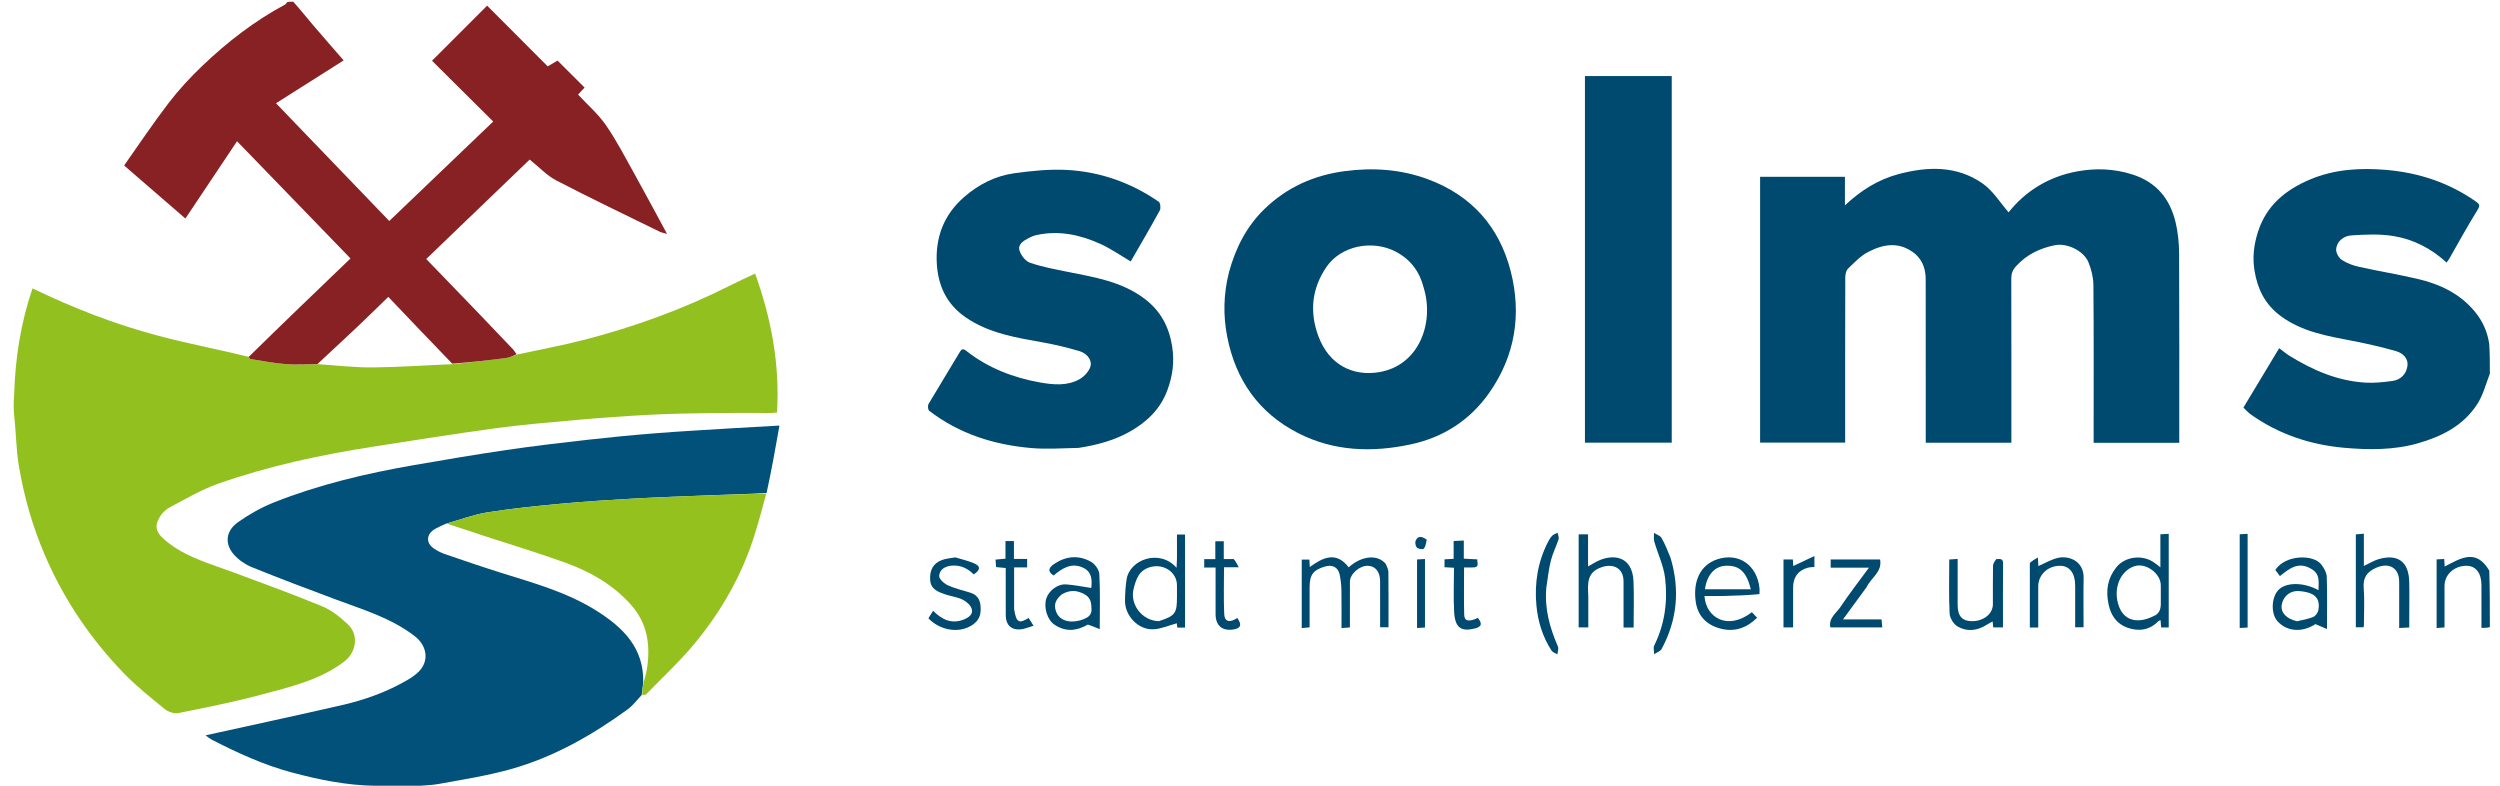<?xml version="1.0" encoding="UTF-8" standalone="no"?><svg xmlns="http://www.w3.org/2000/svg" xmlns:inkscape="http://www.inkscape.org/namespaces/inkscape" xmlns:sodipodi="http://sodipodi.sourceforge.net/DTD/sodipodi-0.dtd" xmlns:svg="http://www.w3.org/2000/svg" enable-background="new 0 0 1475 468" height="55" id="Layer_1" inkscape:version="1.3.2 (091e20e, 2023-11-25, custom)" sodipodi:docname="logo-solms.svg" version="1.1" viewBox="0 0 1475 468" width="175" x="0px" xml:space="preserve" y="0px"><defs id="defs41"/><sodipodi:namedview bordercolor="#000000" borderopacity="0.25" id="namedview41" inkscape:current-layer="Layer_1" inkscape:cx="516.98616" inkscape:cy="221.85232" inkscape:deskcolor="#d1d1d1" inkscape:pagecheckerboard="0" inkscape:pageopacity="0.0" inkscape:showpageshadow="2" inkscape:window-height="1051" inkscape:window-maximized="1" inkscape:window-width="1920" inkscape:window-x="-9" inkscape:window-y="134" inkscape:zoom="1.4942373" pagecolor="#ffffff"/>

<path d=" M300.983,211.164   C314.345,208.264 327.817,205.796 341.045,202.378   C371.068,194.62 400.102,184.073 427.822,170.055   C432.59,167.644 437.465,165.444 442.725,162.94   C452.31,189.626 457.538,216.884 455.754,245.718   C454.362,245.811 452.933,245.985 451.503,245.987   C440.008,246.01 428.511,245.87 417.018,246.035   C404.587,246.214 392.148,246.427 379.735,247.065   C365.593,247.792 351.458,248.813 337.352,250.056   C320.844,251.511 304.31,252.905 287.893,255.115   C263.781,258.361 239.752,262.238 215.708,265.973   C184.133,270.878 152.923,277.526 122.759,288.165   C112.865,291.654 103.656,297.153 94.299,302.047   C91.918,303.293 89.609,305.41 88.234,307.705   C84.436,314.043 85.795,317.8 93.974,323.91   C105.37,332.423 119.058,336.107 132.162,340.99   C149.835,347.577 167.586,353.99 184.999,361.213   C190.581,363.529 195.684,367.661 200.142,371.875   C207.029,378.386 205.08,388.726 197.844,394.167   C183.026,405.31 165.452,409.211 148.236,413.841   C132.071,418.188 115.599,421.441 99.174,424.732   C96.707,425.227 93.168,424.03 91.131,422.376   C82.828,415.634 74.395,408.916 66.962,401.264   C46.836,380.544 30.907,356.97 19.506,330.258   C12.227,313.205 7.221,295.586 4.186,277.437   C2.536,267.569 2.519,257.428 1.383,247.205   C1,243.307 1,239.614 1.383,235.255   C2.002,213.131 5.36,192.237 12.312,171.761   C36.833,183.611 61.395,193.121 86.885,199.9   C104.77,204.656 122.999,208.123 141.118,212.548   C141.496,213.249 141.795,213.798 142.17,213.856   C149.111,214.932 156.033,216.323 163.019,216.867   C169.312,217.357 175.679,216.905 182.444,216.924   C193.557,217.654 204.244,218.949 214.919,218.853   C230.613,218.712 246.298,217.579 262.442,216.924   C273.392,215.757 283.897,214.61 294.374,213.247   C296.629,212.954 298.783,211.879 300.983,211.164  z" fill="#92C01F" id="path2" opacity="1" stroke="none"/>
<path d=" M221.467,469   C219.51,468.667 218.024,468.062 216.529,468.042   C199.454,467.812 182.906,464.433 166.494,460.028   C149.992,455.598 134.605,448.508 119.469,440.786   C117.94,440.007 116.607,438.846 115.383,438   C142.686,431.972 169.829,426.153 196.88,419.932   C210.463,416.808 223.555,412.092 235.658,405.008   C238.026,403.622 240.368,402.025 242.31,400.108   C248.749,393.751 247.357,384.595 240,378.924   C225.853,368.017 209.056,363.089 192.732,356.988   C176.116,350.777 159.511,344.521 143.069,337.872   C139.119,336.274 135.203,333.601 132.373,330.437   C127.047,324.48 126.782,316.663 134.811,310.974   C141.468,306.256 148.81,302.157 156.391,299.154   C183.244,288.515 211.262,281.956 239.657,277.01   C257.904,273.833 276.174,270.752 294.496,268.053   C310.311,265.722 326.196,263.834 342.083,262.042   C355.915,260.482 369.779,259.137 383.656,258.048   C399.242,256.826 414.857,255.977 430.462,255.007   C438.827,254.486 447.196,254.052 457.224,253.485   C454.741,267.536 452.465,280.409 449.554,293.64   C437.838,294.332 426.755,294.591 415.677,295.017   C400.164,295.612 384.648,296.18 369.148,297.042   C355.018,297.828 340.885,298.741 326.796,300.057   C312.277,301.414 297.739,302.873 283.349,305.168   C275.088,306.486 267.105,309.554 258.63,311.911   C256.235,312.985 254.155,313.889 252.189,314.995   C246.852,317.999 246.447,323.363 251.381,326.704   C253.355,328.041 255.542,329.198 257.792,329.972   C268.753,333.741 279.72,337.505 290.776,340.985   C310.62,347.231 330.793,352.691 348.58,363.991   C364.007,373.791 376.46,385.761 376.098,406.402   C375.745,409.211 375.455,411.607 375.164,414.004   C372.381,416.882 369.95,420.245 366.759,422.561   C345.456,438.024 322.713,450.98 297.255,458.118   C283.296,462.031 268.857,464.304 254.56,466.9   C248.935,467.921 243.104,467.804 237.183,468.603   C231.978,469 226.956,469 221.467,469  z" fill="#01517B" id="path3" opacity="1" stroke="none"/>

<path d=" M141.118,212.548   C161.144,192.895 181.215,173.623 201.717,153.936   C179.281,130.756 157.193,107.936 134.14,84.119   C123.886,99.471 113.768,114.618 103.385,130.162   C92.18,120.464 80.009,109.93 66.879,98.566   C75.789,85.975 84.23,73.296 93.481,61.239   C99.482,53.418 106.264,46.082 113.403,39.27   C128.296,25.056 144.52,12.504 162.74,2.71   C163.16,2.484 163.46,2.032 163.908,1.342   C165.067,1 166.133,1 167.6,1   C171.716,5.548 175.356,10.161 179.164,14.63   C185.399,21.947 191.744,29.17 197.641,35.97   C184.067,44.57 170.818,52.964 157.353,61.494   C180.273,85.324 202.337,108.263 224.816,131.635   C245.622,111.726 266.154,92.079 286.732,72.388   C274.593,60.332 262.312,48.135 250.272,36.178   C261.402,25.05 272.28,14.173 283.096,3.358   C294.942,15.228 307.024,27.335 319.188,39.523   C321.572,38.125 323.35,37.083 325.056,36.083   C330.349,41.369 335.618,46.629 341.151,52.154   C339.891,53.516 338.569,54.945 337.281,56.336   C342.872,62.367 349.239,67.867 353.875,74.566   C360.212,83.722 365.351,93.724 370.787,103.484   C377.248,115.084 383.481,126.813 390.281,139.35   C388.27,138.735 386.919,138.512 385.742,137.935   C365.216,127.865 344.572,118.021 324.293,107.476   C318.603,104.518 313.999,99.469 308.458,95.027   C288.153,114.544 267.509,134.388 246.831,154.264   C256.924,164.717 266.734,174.848 276.51,185.01   C283.862,192.653 291.185,200.325 298.481,208.022   C299.246,208.83 299.737,209.897 300.67,211.004   C298.783,211.879 296.629,212.954 294.374,213.247   C283.897,214.61 273.392,215.757 262.334,216.616   C249.367,203.223 236.964,190.194 224.236,176.825   C218.187,182.689 212.215,188.589 206.119,194.358   C198.134,201.915 190.053,209.37 182.013,216.868   C175.679,216.905 169.312,217.357 163.019,216.867   C156.033,216.323 149.111,214.932 142.17,213.856   C141.795,213.798 141.496,213.249 141.118,212.548  z" fill="#872123" id="path5" opacity="1" stroke="none"/>
<path d=" M1476,222.532   C1473.603,228.851 1471.991,235.2 1468.654,240.454   C1460.47,253.342 1447.625,259.89 1433.361,263.99   C1418.834,268.165 1403.821,268.012 1389.146,266.71   C1369.173,264.939 1350.269,258.675 1333.628,246.875   C1332.02,245.735 1330.709,244.176 1329.216,242.769   C1336.247,231.094 1343.216,219.521 1350.515,207.401   C1352.775,209.078 1354.59,210.639 1356.602,211.883   C1370.509,220.489 1385.266,226.907 1401.811,227.9   C1407.183,228.222 1412.672,227.649 1418.027,226.907   C1422.822,226.242 1426.117,222.961 1426.87,218.265   C1427.64,213.462 1424.191,210.328 1420.163,209.164   C1411.653,206.706 1402.974,204.742 1394.27,203.06   C1379.161,200.139 1363.999,197.651 1351.183,188.064   C1342.167,181.32 1337.69,172.359 1335.851,161.384   C1334.479,153.198 1335.466,145.572 1337.956,137.88   C1342.995,122.319 1354.294,113.115 1368.789,106.956   C1383.409,100.744 1398.843,99.902 1414.209,101.196   C1433.462,102.817 1451.554,108.723 1467.619,119.999   C1470.046,121.701 1470.254,122.49 1468.563,125.202   C1462.748,134.526 1457.504,144.206 1452.027,153.742   C1451.559,154.557 1450.982,155.307 1450.25,156.393   C1441.146,148.02 1430.572,142.606 1418.84,140.635   C1410.588,139.248 1401.92,139.653 1393.501,140.212   C1389.104,140.504 1384.949,143.438 1384.457,148.403   C1384.253,150.459 1385.978,153.56 1387.778,154.767   C1390.776,156.779 1394.435,158.121 1398,158.914   C1409.531,161.478 1421.207,163.399 1432.711,166.066   C1446.114,169.172 1458.285,174.849 1467.21,185.801   C1471.656,191.256 1474.569,197.559 1475.627,204.855   C1476,210.688 1476,216.376 1476,222.532  z" fill="#00496F" id="path6" opacity="1" stroke="none"/>
<path d=" M1476,373.531   C1474.505,374 1473.009,374 1471,374   C1471,365.437 1471.01,356.992 1470.997,348.546   C1470.986,341.282 1467.599,336.974 1461.955,337   C1454.713,337.034 1449.005,342.295 1449.001,348.949   C1448.996,357.085 1449,365.221 1449,373.713   C1447.408,373.836 1446.01,373.945 1444.294,374.078   C1444.294,360.437 1444.294,347.033 1444.294,333.202   C1445.588,333.134 1446.981,333.061 1448.823,332.963   C1448.919,334.567 1449.005,335.982 1449.093,337.442   C1458.345,332.708 1467.732,326.347 1475.658,339.895   C1476,351.021 1476,362.042 1476,373.531  z" fill="#00496F" id="path7" opacity="1" stroke="none"/>
<path d=" M1133.716,151.221   C1124.694,143.921 1115.398,145.05 1105.746,150.046   C1101.209,152.394 1097.449,156.392 1093.698,160.016   C1092.525,161.15 1092.074,163.503 1092.068,165.301   C1091.973,196.132 1092,226.963 1092,257.794   C1092,259.621 1092,261.449 1092,263.638   C1075.146,263.638 1058.413,263.638 1041.339,263.638   C1041.339,211.097 1041.339,158.367 1041.339,105.318   C1057.944,105.318 1074.676,105.318 1091.854,105.318   C1091.854,110.632 1091.854,116.022 1091.854,122.336   C1101.491,113.32 1111.642,106.979 1123.599,103.767   C1141.083,99.069 1158.406,98.546 1173.81,109.253   C1180.078,113.609 1184.371,120.805 1189.355,126.473   C1199.262,113.948 1213.154,105.172 1230.365,102.054   C1241.276,100.078 1252.057,100.458 1262.856,103.84   C1277.399,108.394 1285.526,118.432 1288.869,132.638   C1290.279,138.632 1290.878,144.943 1290.91,151.115   C1291.095,186.779 1291,222.443 1291,258.108   C1291,259.906 1291,261.704 1291,263.749   C1273.92,263.749 1257.188,263.749 1240,263.749   C1240,261.827 1240,260.042 1240,258.258   C1240,228.76 1240.127,199.26 1239.867,169.765   C1239.827,165.203 1238.619,160.41 1236.883,156.16   C1234.087,149.317 1224.08,144.63 1216.989,146.041   C1207.988,147.834 1200.137,151.585 1193.814,158.536   C1191.716,160.843 1190.94,162.969 1190.948,165.955   C1191.032,196.62 1191,227.284 1191,257.949   C1191,259.762 1191,261.574 1191,263.692   C1174.034,263.692 1157.302,263.692 1140,263.692   C1140,261.955 1140,260.186 1140,258.416   C1140,227.752 1140.036,197.087 1139.968,166.423   C1139.956,160.729 1138.458,155.466 1133.716,151.221  z" fill="#00496F" id="path8" opacity="1" stroke="none"/>
<path d=" M724.998,162.096   C728.979,147.512 735.547,134.72 746.163,124.448   C759.392,111.648 775.418,104.415 793.675,101.974   C810.65,99.705 827.221,100.762 843.421,106.756   C869.519,116.411 886.017,135.083 892.788,161.578   C899.359,187.289 895.493,211.875 879.982,233.993   C868.526,250.327 852.601,260.506 833.409,264.647   C810.421,269.608 787.439,268.924 766.018,257.9   C742.727,245.914 729.057,226.43 723.973,200.786   C721.424,187.93 721.688,175.197 724.998,162.096  M841.008,171.566   C838.618,161.925 833.22,154.567 824.371,149.922   C810.529,142.659 791.78,146.213 783.003,159.053   C774.203,171.926 772.921,185.977 778.227,200.244   C784.734,217.738 799.157,224.112 814.13,221.714   C838.319,217.842 847.315,192.193 841.008,171.566  z" fill="#00496F" id="path9" opacity="1" stroke="none"/>
<path d=" M635.486,266.776   C625.73,266.972 616.34,267.675 607.083,266.863   C584.948,264.922 564.271,258.424 546.405,244.652   C545.651,244.071 545.461,241.609 546.037,240.628   C552.102,230.313 558.445,220.162 564.536,209.862   C565.811,207.705 566.646,207.516 568.589,209.044   C581.468,219.18 596.395,224.93 612.284,227.776   C620.138,229.182 628.667,230.059 636.074,225.795   C638.981,224.122 642.152,220.629 642.618,217.57   C643.198,213.769 639.801,210.277 635.877,209.126   C628.928,207.087 621.854,205.349 614.727,204.065   C598.463,201.136 582.064,198.639 568.055,188.964   C557.063,181.372 551.78,170.548 550.968,157.29   C549.995,141.413 555.102,128.018 567.056,117.505   C575.742,109.866 585.926,104.702 597.37,103.152   C607.608,101.766 618.073,100.665 628.343,101.214   C648.261,102.279 666.68,108.782 683.159,120.183   C684.142,120.862 684.463,124.077 683.751,125.379   C678.166,135.595 672.253,145.633 666.439,155.73   C660.624,152.309 654.928,148.298 648.703,145.436   C636.519,139.836 623.728,137.069 610.257,140.026   C608.71,140.366 607.179,140.992 605.777,141.74   C602.695,143.383 598.976,145.412 600.24,149.34   C601.156,152.187 603.846,155.624 606.512,156.524   C613.821,158.991 621.497,160.442 629.095,161.962   C644.957,165.136 660.943,167.681 674.462,177.765   C684.166,185.004 689.244,194.48 691.126,206.324   C692.583,215.493 691.439,223.969 688.217,232.582   C684.043,243.737 676.13,251.248 666.187,256.93   C656.819,262.283 646.54,265.051 635.486,266.776  z" fill="#00496F" id="path10" opacity="1" stroke="none"/>
<path d=" M937,194   C937,144.211 937,94.922 937,45.316   C954.276,45.316 971.336,45.316 988.699,45.316   C988.699,117.955 988.699,190.661 988.699,263.684   C971.724,263.684 954.664,263.684 937,263.684   C937,240.67 937,217.585 937,194  z" fill="#00496F" id="path11" opacity="1" stroke="none"/>
<path d=" M375.523,414.002   C375.455,411.607 375.745,409.211 376.423,406.189   C377.385,402.704 378.11,399.866 378.505,396.982   C380.361,383.449 378.292,370.97 368.867,360.328   C358.142,348.217 344.518,340.518 329.639,335.134   C313.49,329.291 297.01,324.362 280.681,319.015   C273.445,316.646 266.225,314.229 258.997,311.834   C267.105,309.554 275.088,306.486 283.349,305.168   C297.739,302.873 312.277,301.414 326.796,300.057   C340.885,298.741 355.018,297.828 369.148,297.042   C384.648,296.18 400.164,295.612 415.677,295.017   C426.755,294.591 437.838,294.332 449.377,293.998   C446.124,305.895 443.032,318.03 438.564,329.636   C431.017,349.238 420.095,367.126 406.748,383.259   C397.854,394.01 387.506,403.558 377.761,413.598   C377.39,413.98 376.52,413.877 375.523,414.002  z" fill="#95C11F" id="path12" opacity="1" stroke="none"/>
<path d=" M818.386,335.903   C819.125,337.729 819.925,339.272 819.941,340.824   C820.052,351.631 820,362.44 820,373.622   C818.367,373.622 816.872,373.622 815,373.622   C815,364.427 815.013,355.306 814.995,346.185   C814.984,340.593 812.196,337.121 807.682,337.002   C802.761,336.872 797.036,341.883 797.013,346.455   C796.968,355.424 797,364.393 797,373.72   C795.403,373.839 794.006,373.944 792,374.094   C792,366.408 792.097,358.971 791.954,351.538   C791.894,348.463 791.553,345.35 790.927,342.34   C789.987,337.818 786.551,336.073 782.01,337.47   C775.031,339.615 773,342.414 773,349.892   C773,357.699 773,365.507 773,373.671   C771.444,373.816 770.045,373.947 768.31,374.109   C768.31,360.478 768.31,347.073 768.31,333.334   C769.73,333.334 771.263,333.334 772.883,333.334   C772.952,334.728 773.018,336.044 773.104,337.758   C780.975,331.979 788.823,328.222 796.286,337.911   C804.008,330.93 813.597,330.054 818.386,335.903  z" fill="#00496F" id="path13" opacity="1" stroke="none"/>
<path d=" M1275.852,334.977   C1277.242,335.872 1278.248,336.709 1279.758,337.966   C1279.758,331.242 1279.758,324.921 1279.758,318.248   C1281.624,318.142 1283.025,318.063 1284.722,317.967   C1284.722,336.62 1284.722,355.037 1284.722,373.726   C1283.328,373.726 1281.923,373.726 1280.21,373.726   C1280.096,372.361 1279.978,370.942 1279.847,369.373   C1279.385,369.586 1278.872,369.677 1278.575,369.98   C1273.289,375.374 1266.857,376.264 1260.14,373.883   C1253.757,371.622 1250.323,366.705 1248.889,359.922   C1247.165,351.765 1248.226,344.581 1253.472,337.957   C1258.631,331.442 1269.005,330.166 1275.852,334.977  M1275.543,367.062   C1278.945,365.748 1280.036,363.059 1280.007,359.659   C1279.976,355.995 1280.005,352.33 1279.999,348.665   C1279.986,341.571 1271.171,335.077 1264.445,337.204   C1255.568,340.011 1251.271,351.172 1255.142,361.362   C1258.202,369.415 1265.869,371.818 1275.543,367.062  z" fill="#00496F" id="path14" opacity="1" stroke="none"/>
<path d=" M694,332.643   C694,327.705 694,323.222 694,318.372   C695.642,318.372 697.137,318.372 698.798,318.372   C698.798,336.871 698.798,355.275 698.798,373.834   C697.158,373.834 695.72,373.834 694.217,373.834   C694.064,372.598 693.93,371.516 693.898,371.251   C689.268,372.508 684.724,374.557 680.076,374.829   C671.085,375.354 662.951,366.859 663.046,357.758   C663.091,353.522 663.348,349.247 663.998,345.066   C665.841,333.22 683.741,326.727 693.761,338.215   C693.859,336.124 693.929,334.611 694,332.643  M683.206,369.996   C692.925,366.821 694,365.395 694,355.672   C694,353.346 694,351.019 694,348.693   C693.999,340.891 686.333,335.795 678.653,337.634   C671.364,339.379 669.645,344.947 668.175,350.755   C665.836,359.992 673.217,369.775 683.206,369.996  z" fill="#00496F" id="path15" opacity="1" stroke="none"/>
<path d=" M939,355.028   C939,361.493 939,367.463 939,373.714   C936.993,373.714 935.262,373.714 933.263,373.714   C933.263,355.336 933.263,336.936 933.263,318.268   C935.029,318.268 936.761,318.268 938.85,318.268   C938.85,324.399 938.85,330.508 938.85,337.416   C941.045,336.16 942.604,335.159 944.254,334.341   C953.651,329.679 965.28,331.037 965.926,346.205   C966.314,355.311 965.998,364.447 965.998,373.781   C963.881,373.781 962.152,373.781 960,373.781   C960,364.488 960.018,355.37 959.995,346.251   C959.975,338.61 954.157,335.395 946.965,337.832   C938.04,340.856 938.633,347.545 939,355.028  z" fill="#00496F" id="path16" opacity="1" stroke="none"/>
<path d=" M1040.94,353.883   C1033.808,354.564 1026.725,354.821 1019.639,354.984   C1015.835,355.072 1012.027,355 1008.202,355   C1008.982,367.656 1021.761,375.953 1036.448,364.656   C1037.349,365.619 1038.311,366.646 1039.53,367.948   C1033.299,374.165 1026.062,376.437 1018.277,374.551   C1009.974,372.54 1004.162,367.362 1002.949,358.084   C1001.363,345.956 1005.789,336.565 1015.663,333.199   C1028.293,328.893 1039.529,336.322 1040.986,350.427   C1041.088,351.414 1040.992,352.422 1040.94,353.883  M1029.354,351   C1031.483,351 1033.611,351 1035.823,351   C1033.239,340.503 1028.848,336.529 1020.653,337   C1014.175,337.373 1009.672,342.487 1008.478,351   C1015.133,351 1021.76,351 1029.354,351  z" fill="#00496F" id="path17" opacity="1" stroke="none"/>
<path d=" M1369.864,338.978   C1362.024,334.144 1356.609,338.614 1350.959,343.152   C1350.025,341.895 1349.118,340.676 1348.219,339.465   C1354.359,330.249 1370.877,330.117 1375.574,336.213   C1377.168,338.281 1378.754,340.995 1378.846,343.469   C1379.215,353.438 1378.999,363.427 1378.999,374.679   C1376.454,373.594 1374.564,372.789 1372.097,371.738   C1364.354,376.787 1355.311,376.384 1349.54,370.056   C1345.664,365.807 1345.74,356.557 1349.69,351.815   C1353.946,346.708 1364.933,346.551 1373.933,351.554   C1373.91,346.959 1375.133,342.136 1369.864,338.978  M1361.194,370.043   C1364.428,369.231 1367.796,368.742 1370.833,367.464   C1372.225,366.879 1373.62,364.859 1373.891,363.295   C1375.362,354.8 1369.678,352.749 1362.782,352.091   C1357.07,351.545 1352.799,355.191 1352.018,360.375   C1351.353,364.793 1354.652,368.579 1361.194,370.043  z" fill="#00496F" id="path18" opacity="1" stroke="none"/>
<path d=" M640.908,372.013   C633.973,376.004 627.455,376.447 620.929,371.997   C616.777,369.166 614.492,361.811 616.169,356.485   C617.627,351.854 622.928,347.744 627.946,348.087   C632.968,348.43 637.942,349.476 642.955,350.217   C643.336,346.297 643.806,340.853 638.158,338.175   C631.246,334.899 625.651,338.42 620.525,342.794   C616.86,340.455 617.449,338.25 620.681,336.035   C627.706,331.22 635.235,330.479 642.614,334.494   C645.033,335.81 647.61,339.287 647.754,341.906   C648.335,352.486 647.995,363.116 647.995,374.741   C645.287,373.616 643.294,372.788 640.908,372.013  M625.517,353.924   C622.289,356.632 620.279,359.559 621.959,364.184   C624.505,371.193 632.848,371.079 638.334,368.837   C640.917,367.782 643.206,366.499 643.108,362.818   C643.005,358.973 642.654,355.927 638.699,353.84   C634.398,351.569 630.394,351.241 625.517,353.924  z" fill="#00496F" id="path19" opacity="1" stroke="none"/>
<path d=" M1428,367.891   C1428,370.027 1428,371.678 1428,373.76   C1426.088,373.857 1424.352,373.945 1422,374.065   C1422,364.737 1422.012,355.628 1421.996,346.52   C1421.982,338.226 1415.992,334.81 1408.291,338.185   C1402.73,340.622 1400.373,344.067 1400.865,350.314   C1401.439,357.601 1400.993,364.969 1400.98,372.302   C1400.98,372.625 1400.891,372.947 1400.79,373.633   C1399.351,373.633 1397.855,373.633 1396.174,373.633   C1396.174,355.232 1396.174,336.948 1396.174,318.291   C1397.578,318.173 1398.978,318.054 1400.954,317.888   C1400.954,324.338 1400.954,330.553 1400.954,337.105   C1404.267,335.55 1406.882,333.895 1409.737,333.059   C1420.339,329.957 1427.63,333.705 1427.967,346.409   C1428.152,353.403 1428,360.407 1428,367.891  z" fill="#00496F" id="path20" opacity="1" stroke="none"/>
<path d=" M1182.065,333.006   C1184.349,332.965 1186.088,332.586 1186.056,335.572   C1185.92,348.192 1185.998,360.814 1185.998,373.716   C1183.997,373.716 1182.257,373.716 1180.21,373.716   C1180.101,372.709 1179.981,371.613 1179.823,370.16   C1178.602,370.843 1177.469,371.398 1176.415,372.077   C1170.771,375.708 1164.658,376.469 1158.935,373.134   C1156.602,371.773 1154.357,368.182 1154.221,365.496   C1153.685,354.896 1154.001,344.253 1154.001,333.264   C1155.61,333.154 1157.009,333.058 1159,332.921   C1159,342.265 1158.992,351.361 1159.003,360.457   C1159.011,366.91 1161.747,369.985 1167.454,370   C1174.509,370.019 1179.978,365.633 1179.995,359.899   C1180.016,352.247 1179.925,344.594 1180.072,336.944   C1180.097,335.624 1181.066,334.322 1182.065,333.006  z" fill="#00496F" id="path21" opacity="1" stroke="none"/>
<path d=" M561.997,332   C565.912,333.118 569.46,334.053 572.845,335.4   C577.278,337.164 576.948,339.52 572.943,342.137   C569.293,338.488 564.939,336.364 559.457,336.953   C555.514,337.376 552.508,339.528 552.364,343.051   C552.289,344.891 555.313,347.601 557.534,348.631   C561.716,350.569 566.328,351.586 570.768,352.966   C576.172,354.647 577.261,358.67 577.062,363.754   C576.867,368.752 573.881,371.594 569.943,373.47   C562.278,377.123 552.224,374.878 545.941,368.28   C546.781,366.935 547.674,365.507 548.743,363.797   C553.892,368.949 559.62,371.921 566.961,369.034   C569.917,367.871 572.722,365.929 571.762,362.707   C571.094,360.467 568.553,358.244 566.297,357.149   C563.027,355.56 559.196,355.177 555.72,353.951   C551.596,352.497 547.357,350.951 546.997,345.499   C546.607,339.57 548.836,335.482 554,333.576   C556.388,332.695 559.031,332.504 561.997,332  z" fill="#00496F" id="path22" opacity="1" stroke="none"/>
<path d=" M1104.763,349.732   C1100.047,356.114 1095.587,362.232 1090.708,368.925   C1098.815,368.925 1106.064,368.925 1113.662,368.925   C1113.815,370.557 1113.947,371.959 1114.11,373.691   C1103.794,373.691 1093.704,373.691 1083.191,373.691   C1081.996,368.091 1086.799,365.146 1089.275,361.416   C1094.45,353.618 1100.243,346.23 1106.174,338.14   C1098.217,338.14 1090.98,338.14 1083.375,338.14   C1083.375,336.361 1083.375,334.865 1083.375,333.221   C1093.229,333.221 1102.991,333.221 1112.804,333.221   C1114.226,340.739 1107.421,344.042 1104.763,349.732  z" fill="#00496F" id="path23" opacity="1" stroke="none"/>
<path d=" M1202.003,335.31   C1203.41,334.024 1204.814,333.207 1206.809,332.045   C1206.95,334.698 1207.025,336.104 1207.081,337.164   C1210.892,335.511 1214.538,333.324 1218.484,332.353   C1225.221,330.695 1234.24,334.149 1234.041,344.306   C1233.851,353.943 1234,363.587 1234,373.612   C1232.383,373.612 1230.889,373.612 1229,373.612   C1229,365.287 1229.007,357.004 1228.998,348.72   C1228.99,341.438 1225.678,337.07 1220.134,337   C1212.795,336.908 1207.002,342.315 1207,349.264   C1206.998,357.378 1207,365.492 1207,373.793   C1205.194,373.793 1203.799,373.793 1202,373.793   C1202,360.989 1202,348.383 1202.003,335.31  z" fill="#00496F" id="path24" opacity="1" stroke="none"/>
<path d=" M869.888,338   C868.121,338 866.819,338 865.006,338   C865.006,347.567 864.845,356.85 865.082,366.123   C865.182,370.05 867.798,370.578 873.238,368.052   C875.69,371.157 875.961,373.256 871.233,374.392   C863.569,376.234 859.664,374.21 859.109,364.739   C858.596,355.977 859,347.161 859,338.183   C856.965,338.069 855.344,337.978 853.363,337.866   C853.363,336.381 853.363,334.872 853.363,333.161   C855.094,333.067 856.726,332.979 858.79,332.867   C858.79,329.481 858.79,326.06 858.79,322.24   C860.93,322.138 862.666,322.056 864.847,321.952   C864.847,325.601 864.847,329.022 864.847,332.766   C867.666,332.909 870.079,333.032 872.947,333.177   C872.548,335.225 874.697,338.086 869.888,338  z" fill="#00496F" id="path25" opacity="1" stroke="none"/>
<path d=" M987.981,332.221   C993.687,351.32 991.935,369.317 982.707,386.502   C981.937,387.937 979.763,388.62 978.242,389.652   C978.219,387.917 977.582,385.876 978.269,384.493   C984.592,371.752 986.379,358.14 984.754,344.345   C983.884,336.962 980.423,329.898 978.321,322.636   C977.851,321.015 978.174,319.164 978.132,317.419   C979.665,318.392 981.806,319.013 982.613,320.407   C984.708,324.027 986.216,327.987 987.981,332.221  z" fill="#00496F" id="path26" opacity="1" stroke="none"/>
<path d=" M914,350.074   C912.851,362.786 916.158,374.09 920.923,385.15   C921.464,386.407 920.731,388.213 920.589,389.765   C919.403,389.026 917.789,388.564 917.099,387.502   C911.8,379.351 908.994,370.207 908.1,360.659   C906.862,347.433 908.883,334.616 915.071,322.668   C915.74,321.377 916.519,320.066 917.54,319.06   C918.367,318.246 919.633,317.878 920.705,317.312   C920.937,318.591 921.664,320.028 921.313,321.12   C919.936,325.404 917.831,329.481 916.731,333.821   C915.426,338.976 914.877,344.323 914,350.074  z" fill="#00496F" id="path27" opacity="1" stroke="none"/>
<path d=" M727.811,333.004   C729.01,334.423 729.749,335.839 730.811,337.874   C727.265,337.874 724.97,337.874 722.022,337.874   C722.022,347.347 721.718,356.609 722.151,365.836   C722.365,370.406 725.506,371.095 729.897,368.081   C732.883,372.178 732.034,374.358 727.203,374.996   C720.792,375.843 717.002,372.444 717.001,365.84   C716.998,356.721 717,347.603 717,338.063   C714.592,338.063 712.521,338.063 710.23,338.063   C710.23,336.242 710.23,334.843 710.23,333.024   C712.43,333.024 714.505,333.024 716.846,333.024   C716.846,329.335 716.846,326.054 716.846,322.388   C718.609,322.388 720.107,322.388 721.878,322.388   C721.878,325.71 721.878,328.995 721.878,333.001   C723.87,333.001 725.61,333.001 727.811,333.004  z" fill="#00496F" id="path28" opacity="1" stroke="none"/>
<path d=" M597,362.645   C598.226,371.484 600.387,371.358 605.622,368.066   C606.448,369.367 607.275,370.67 608.569,372.708   C605.626,373.551 603.127,374.743 600.563,374.903   C595.127,375.244 592.053,372.087 592.017,366.569   C591.956,357.269 592,347.967 592,338.317   C590.099,338.14 588.365,337.978 586.277,337.783   C586.172,336.426 586.063,335.021 585.93,333.319   C587.915,333.137 589.672,332.976 591.854,332.777   C591.854,329.4 591.854,325.98 591.854,322.286   C593.668,322.286 595.065,322.286 596.889,322.286   C596.889,325.647 596.889,329.062 596.889,332.903   C599.705,332.903 602.111,332.903 604.753,332.903   C604.753,334.724 604.753,336.121 604.753,337.949   C602.272,337.949 599.861,337.949 597,337.949   C597,346.302 597,354.243 597,362.645  z" fill="#00496F" id="path29" opacity="1" stroke="none"/>
<path d=" M1061,358.009   C1061,363.48 1061,368.455 1061,373.712   C1058.996,373.712 1057.265,373.712 1055.264,373.712   C1055.264,360.328 1055.264,346.916 1055.264,333.252   C1057.065,333.252 1058.812,333.252 1060.852,333.252   C1060.941,334.673 1061.03,336.085 1061.096,337.141   C1065.058,335.263 1069.06,333.366 1073.683,331.175   C1073.683,333.848 1073.683,335.583 1073.683,337.708   C1072.482,337.836 1071.014,337.793 1069.666,338.173   C1063.911,339.792 1061,343.848 1061,350.017   C1061,352.515 1061,355.014 1061,358.009  z" fill="#00496F" id="path30" opacity="1" stroke="none"/>
<path d=" M1327,329.023   C1327,325.219 1327,321.911 1327,318.233   C1328.628,318.141 1330.024,318.062 1331.721,317.966   C1331.721,336.6 1331.721,354.998 1331.721,373.786   C1330.371,373.86 1328.973,373.937 1327,374.046   C1327,359.04 1327,344.28 1327,329.023  z" fill="#00496F" id="path31" opacity="1" stroke="none"/>
<path d=" M837,360.99   C837,351.529 837,342.567 837,333.236   C838.625,333.142 840.022,333.061 841.72,332.963   C841.72,346.595 841.72,359.993 841.72,373.781   C840.372,373.858 838.973,373.939 837,374.053   C837,369.702 837,365.595 837,360.99  z" fill="#00496F" id="path32" opacity="1" stroke="none"/>
<path d=" M842.75,321.438   C842.35,323.526 842.105,325.55 840.994,326.814   C840.472,327.409 837.849,327.015 836.979,326.207   C836.132,325.419 835.699,323.286 836.148,322.172   C837.527,318.744 840.071,319.535 842.75,321.438  z" fill="#00496F" id="path33" opacity="1" stroke="none"/>








</svg>